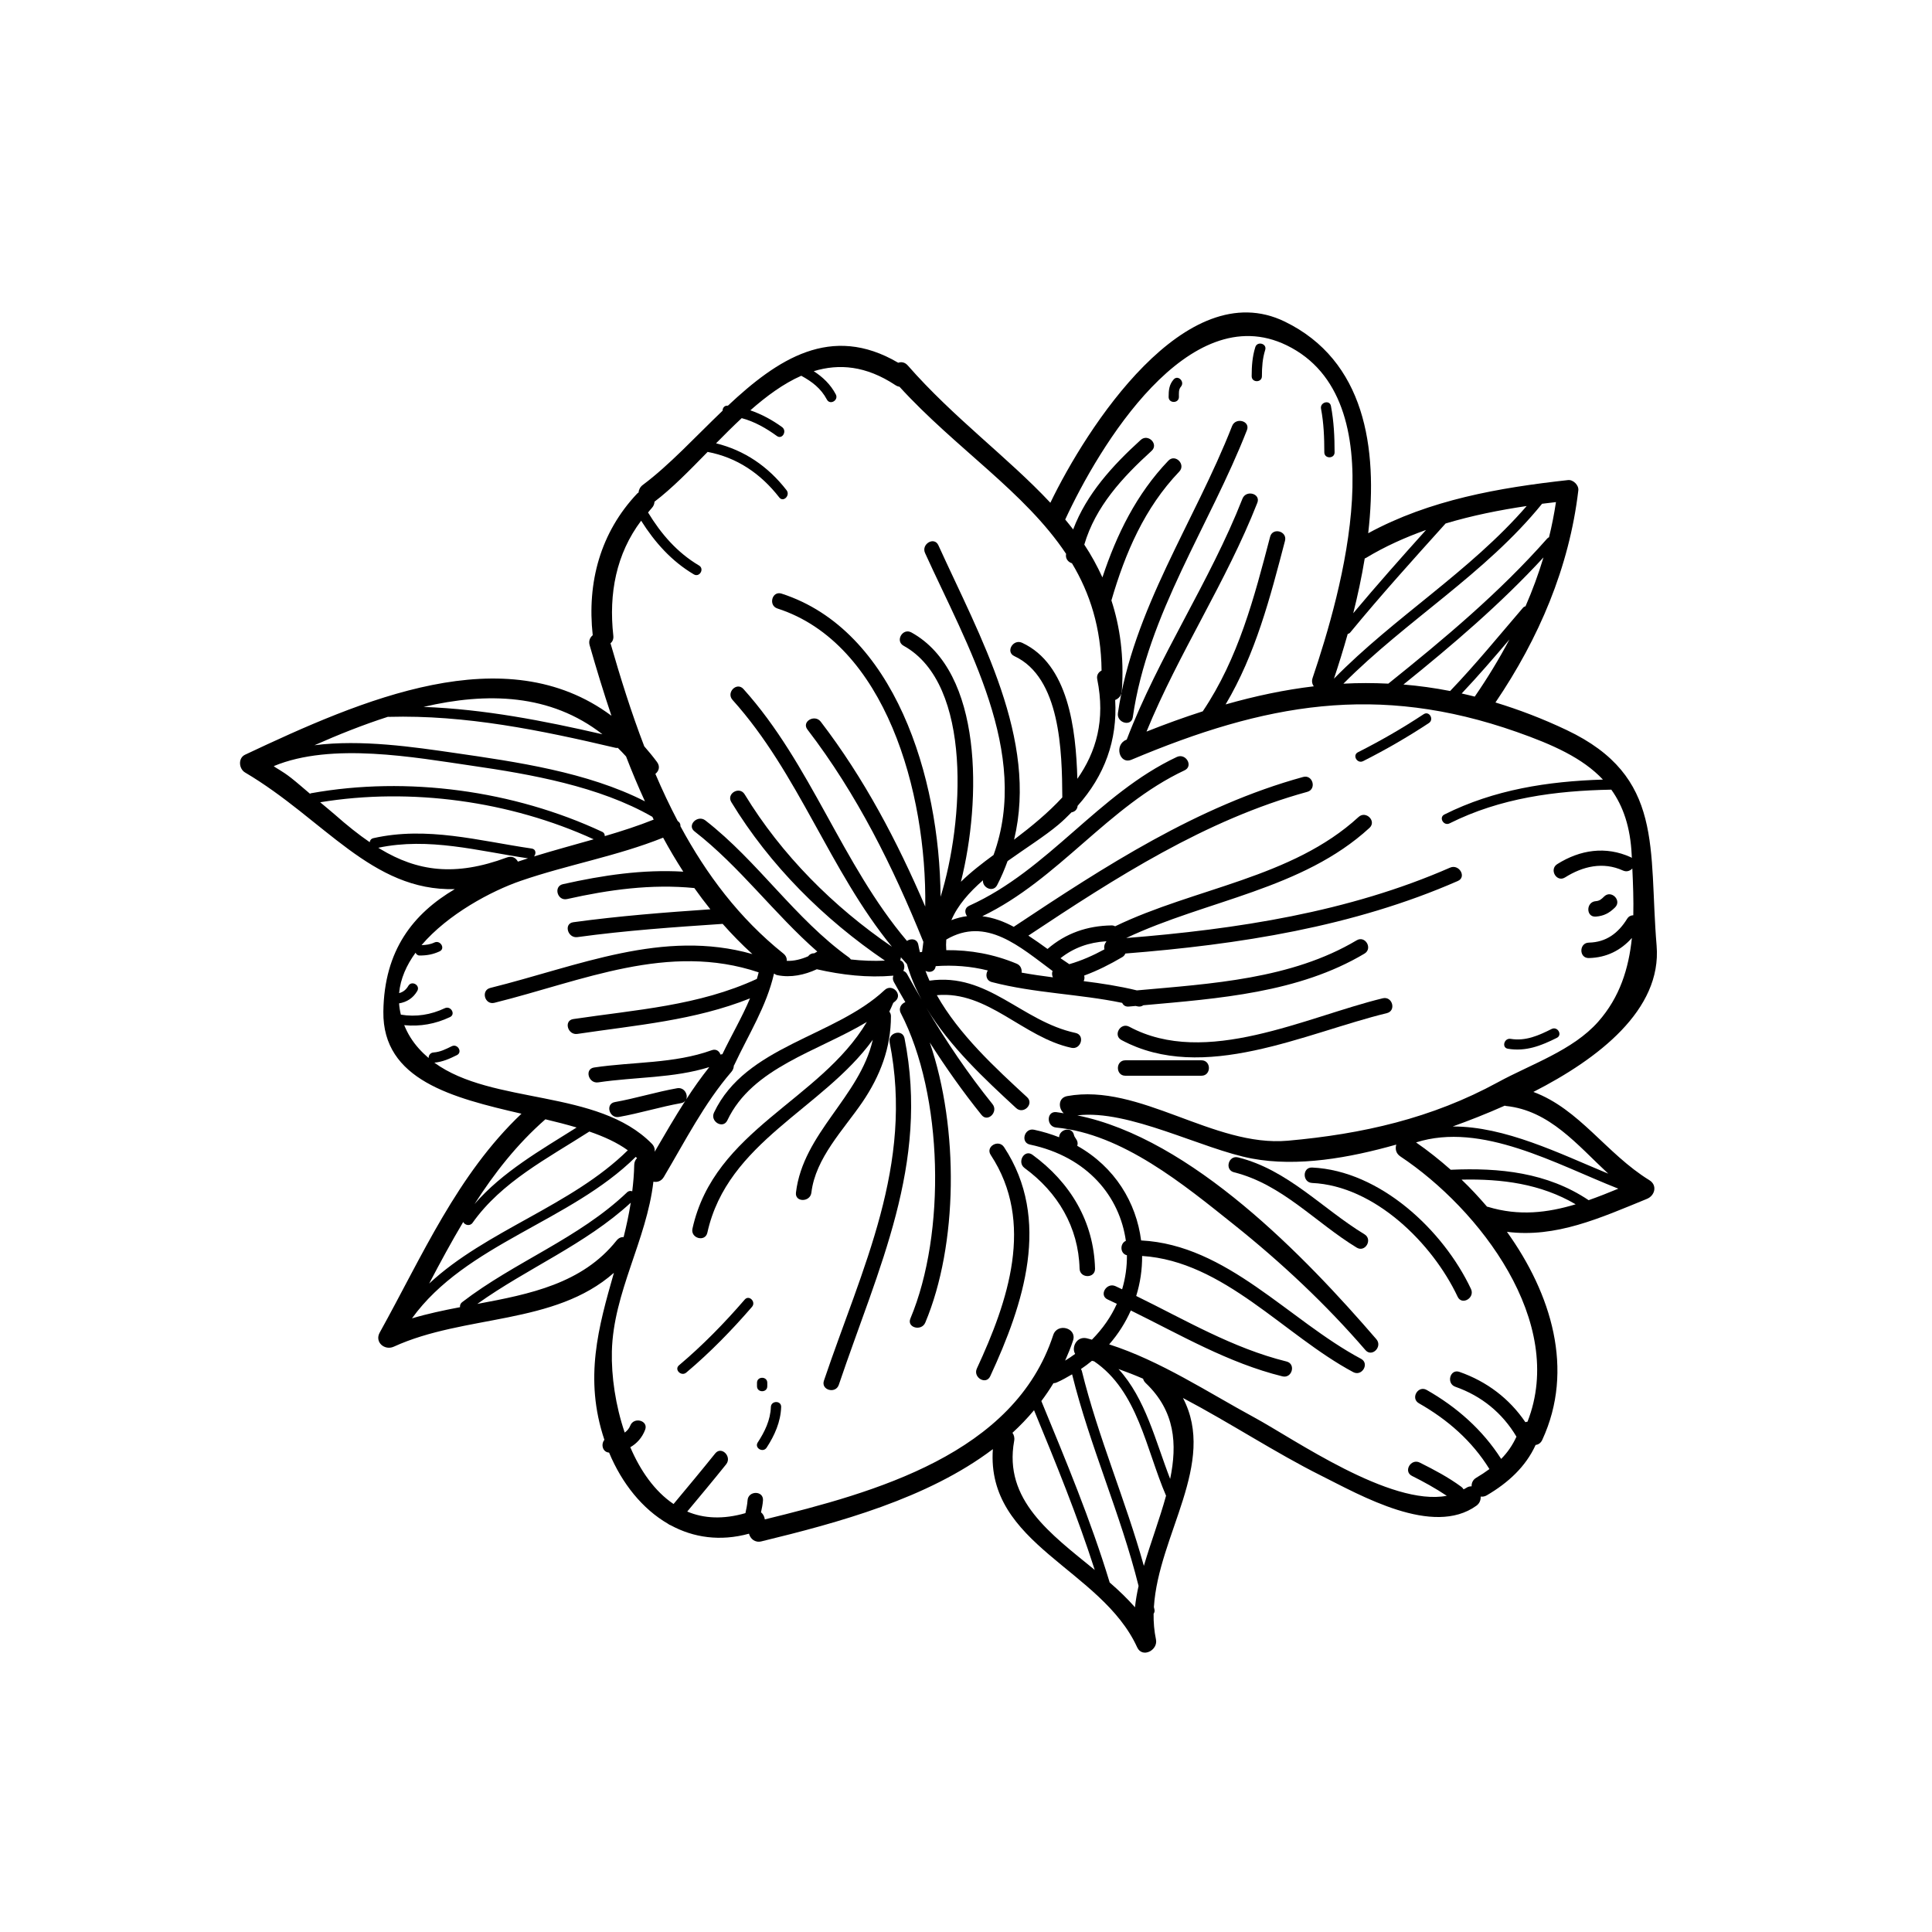 <?xml version="1.0" encoding="UTF-8"?>
<!-- Uploaded to: SVG Repo, www.svgrepo.com, Generator: SVG Repo Mixer Tools -->
<svg fill="#000000" width="800px" height="800px" version="1.1" viewBox="144 144 512 512" xmlns="http://www.w3.org/2000/svg">
 <g>
  <path d="m380.11 413.29c0-0.516-0.188-0.891-0.43-1.199 0.352-0.762 0.727-1.523 1.039-2.316 0.207-0.18 0.43-0.344 0.629-0.527 1.93-1.805-0.969-4.691-2.891-2.891-13.395 12.516-36.844 14.75-45.238 32.492-1.117 2.371 2.402 4.449 3.531 2.066 6.613-13.992 23.855-18.219 36.973-26.086-12.465 20.918-40.422 28.574-46.211 54.766-0.57 2.57 3.371 3.656 3.945 1.082 5.34-24.141 30.477-32.703 43.84-51.117-3.449 15.113-18.477 24.691-20.359 40.492-0.312 2.613 3.785 2.59 4.09 0 1.094-9.191 8.535-16.66 13.543-24.012 4.688-6.902 7.543-14.379 7.539-22.75z"/>
  <path d="m383.71 419.16c-0.52-2.59-4.453-1.492-3.945 1.082 6.469 32.551-7.289 59.668-17.418 89.656-0.84 2.504 3.109 3.57 3.945 1.094 10.445-30.961 24.047-58.469 17.418-91.832z"/>
  <path d="m406.55 450.07c11.777 17.898 4.566 38.824-3.668 56.594-1.102 2.379 2.422 4.453 3.531 2.066 8.871-19.156 16.277-41.551 3.672-60.73-1.445-2.188-4.992-0.141-3.535 2.07z"/>
  <path d="m415.53 453.55c8.793 6.422 14.277 15.664 14.57 26.652 0.074 2.629 4.16 2.641 4.098 0-0.336-12.539-6.594-22.867-16.594-30.184-2.141-1.555-4.176 1.992-2.074 3.531z"/>
  <path d="m462.4 424.99h-20.172c-2.629 0-2.629 4.09 0 4.09h20.172c2.633-0.004 2.633-4.09 0-4.09z"/>
  <path d="m441.2 419.62c21.68 11.645 48.668-1.859 70.332-7.129 2.559-0.621 1.473-4.566-1.094-3.934-20.402 4.957-46.895 18.426-67.168 7.535-2.328-1.246-4.387 2.285-2.07 3.527z"/>
  <path d="m505.6 471.1c-11.246-6.84-20.332-17.098-33.492-20.375-2.555-0.641-3.641 3.305-1.082 3.941 12.734 3.18 21.613 13.332 32.512 19.965 2.258 1.375 4.309-2.16 2.062-3.531z"/>
  <path d="m491.73 453.41c-2.637-0.117-2.625 3.969 0 4.09 16.516 0.754 31.871 15.957 38.562 30.152 1.125 2.383 4.648 0.309 3.531-2.066-7.344-15.578-24.109-31.352-42.094-32.176z"/>
  <path d="m566.89 386.91c2.133-0.156 3.606-0.945 5.113-2.434 1.875-1.859-1.02-4.746-2.891-2.891-0.695 0.684-1.195 1.16-2.215 1.234-2.621 0.188-2.641 4.277-0.008 4.09z"/>
  <path d="m444.2 334.08c3.945-27.441 20.305-50.664 30.25-76.082 0.961-2.457-2.988-3.512-3.934-1.09-9.965 25.449-26.301 48.582-30.254 76.082-0.375 2.578 3.562 3.691 3.938 1.09z"/>
  <path d="m581.1 456.76c-11.422-7.031-18.504-18.832-30.738-23.387 17.199-8.781 34.082-21.75 32.656-38.777-2.156-25.762 2.133-44.797-23.82-57.117-6.414-3.047-12.691-5.426-18.887-7.316 11.48-16.941 19.555-35.762 21.961-56.211 0.168-1.367-1.367-2.875-2.719-2.727-18.285 2.019-36.703 5.234-52.965 14.086 2.613-22.766-0.922-45.762-22.082-56.07-26.359-12.836-52.609 28.223-62.148 47.996-11.262-12.031-25.617-22.484-37.789-36.387-0.777-0.883-1.707-0.996-2.535-0.719-17.824-10.465-32.027-0.906-45.137 11.383-0.031 0-0.059-0.012-0.086-0.012-0.887-0.031-1.324 0.645-1.316 1.336-7.215 6.902-14.121 14.438-21.145 19.672-0.734 0.551-1.066 1.285-1.137 2.031-0.109 0.086-0.227 0.121-0.332 0.23-9.785 10.348-13.34 23.562-11.805 37.57-0.715 0.59-1.148 1.5-0.812 2.664 1.777 6.219 3.68 12.469 5.773 18.676-28.133-20.938-66.223-4.223-97.098 10.328-1.906 0.898-1.641 3.738 0 4.707 21.02 12.426 33.52 31.488 55.59 30.91-10.969 6.484-18.723 16.102-18.938 32.461-0.238 18.148 18.324 22.836 36.602 27.059-17.008 16.121-26.301 37.711-37.57 58.004-1.41 2.543 1.324 4.828 3.727 3.734 18.816-8.59 42.547-5.637 58.34-19.574-4.055 14.223-7.996 27.977-2.519 44.266-0.957 1.129-0.535 3.25 1.238 3.375 3.414 8.195 8.844 14.953 15.637 18.879 0.211 0.176 0.441 0.309 0.695 0.383 6.039 3.273 13.098 4.328 20.746 2.231 0.348 1.328 1.566 2.457 3.289 2.035 20.344-4.949 44.027-11.332 61.34-24.445-1.797 25.352 28.73 31.699 38.246 52.527 1.355 2.957 5.578 0.762 4.977-2.098-0.473-2.266-0.656-4.535-0.625-6.812 0.211-0.281 0.316-0.648 0.23-1.09-0.047-0.227-0.105-0.441-0.152-0.672 1.184-19.109 16.758-38.137 7.699-55.41 12.496 6.586 24.617 14.582 36.512 20.52 10.586 5.297 29.734 16.332 41.25 8.031 0.887-0.641 1.18-1.547 1.137-2.422 0.516 0.055 1.043 0.004 1.605-0.324 5.606-3.281 10.312-7.543 12.957-13.359 0.707-0.09 1.367-0.48 1.773-1.367 8.59-18.609 2.394-38.699-9.371-55.113 13.008 1.648 24.656-3.641 37.074-8.723 2.144-0.848 2.852-3.625 0.672-4.961zm-10.895-1.723c-12.934-5.356-27.363-12.551-41.223-12.508 4.098-1.473 8.852-3.316 13.805-5.523 0.102 0.023 0.168 0.082 0.273 0.086 11.59 1.18 18.938 10.332 27.145 17.945zm-35.383-126.43c-1.152-0.297-2.309-0.562-3.461-0.828 4.363-4.621 8.531-9.445 12.656-14.309-2.762 5.211-5.832 10.266-9.195 15.137zm13.457-23.938c-0.23 0.051-0.469 0.156-0.676 0.402-6.332 7.367-12.531 14.988-19.254 22-0.016 0.016-0.016 0.035-0.035 0.055-4.152-0.812-8.281-1.379-12.383-1.723 13.02-10.488 25.766-21.371 37.109-33.68-1.332 4.41-2.918 8.73-4.762 12.945zm8.07-27.609c-0.48 3.148-1.082 6.258-1.844 9.32-0.172 0.07-0.332 0.18-0.492 0.352-12.609 14.281-27.262 26.539-42.09 38.438-3.981-0.191-7.945-0.207-11.906 0.012 16.727-16.828 37.605-29.129 52.648-47.68 1.234-0.156 2.457-0.293 3.684-0.441zm-7.758 1.039c-15.043 17.355-35.031 29.402-51.078 45.758 1.211-3.641 2.457-7.633 3.648-11.859 0.238-0.047 0.484-0.156 0.695-0.418 8.121-9.871 16.688-19.352 25.242-28.852 6.996-2.098 14.211-3.547 21.492-4.629zm-42.922 13.887c0.09-0.047 0.176-0.039 0.273-0.098 5.094-3.09 10.461-5.477 15.977-7.445-6.539 7.266-13.02 14.586-19.297 22.07 1.18-4.68 2.231-9.566 3.047-14.527zm-199.88 22.488c0.523-0.43 0.852-1.094 0.746-2.023-1.246-11.145 0.77-21.684 7.375-30.457 3.613 5.723 8.051 10.723 13.961 14.219 1.512 0.898 2.887-1.461 1.375-2.352-5.801-3.43-10.047-8.367-13.504-14.047 0.344-0.395 0.629-0.801 0.992-1.184 0.5-0.523 0.68-1.109 0.715-1.676 4.613-3.5 9.273-8.277 14.082-13.195 7.769 1.473 14.078 5.754 18.984 12.07 1.078 1.391 2.992-0.555 1.926-1.926-4.914-6.332-11.176-10.566-18.68-12.418 2.227-2.266 4.488-4.523 6.797-6.672 3.375 0.887 6.523 2.695 9.324 4.731 1.422 1.039 2.781-1.328 1.375-2.359-2.551-1.855-5.402-3.41-8.41-4.445 4.316-3.797 8.797-7.09 13.496-9.16 2.832 1.543 5.223 3.34 6.793 6.309 0.828 1.559 3.176 0.176 2.359-1.375-1.414-2.676-3.445-4.586-5.844-6.144 6.695-2.051 13.844-1.461 21.625 3.684 0.371 0.246 0.734 0.383 1.094 0.434 14.898 16.332 33.23 27.875 44.16 44.297 0 0.012-0.004 0.023-0.012 0.035-0.23 1.258 0.594 2.16 1.562 2.453 4.762 7.941 7.734 17.098 7.848 28.43-0.781 0.395-1.375 1.188-1.152 2.281 2.203 10.883-0.281 19.281-5.266 26.41-0.379-13.324-2.402-30.371-14.645-36.051-2.379-1.098-4.453 2.422-2.066 3.531 12.219 5.668 12.656 25.191 12.723 37.453-3.684 4-8.098 7.648-12.781 11.191 6.418-26.609-9.035-53.75-20.062-78.02-1.09-2.398-4.609-0.316-3.531 2.062 11.156 24.555 27.992 52.91 18.156 80.012-2.977 2.191-6.004 4.508-8.652 7.106 5.445-21.68 5.84-55.609-13.125-66.074-2.309-1.273-4.375 2.258-2.062 3.531 18.461 10.188 15.863 47.109 9.793 66.523-0.215-31.66-12.184-70.684-42.137-80.344-2.519-0.812-3.582 3.141-1.09 3.945 28.625 9.23 39.598 48.742 39.168 78.996-7.445-17.312-16.152-33.941-27.695-49-1.582-2.066-5.141-0.031-3.531 2.066 13.156 17.16 22.652 36.328 30.73 56.285-0.098 0.918-0.227 1.777-0.344 2.66-0.191 0.023-0.383 0.055-0.57 0.086-0.145-0.645-0.309-1.285-0.418-1.941-0.277-1.633-1.934-1.797-3.019-1.059-17.27-20.379-25.387-46.812-43.336-66.762-1.77-1.965-4.648 0.938-2.891 2.891 17.551 19.496 25.715 45.211 42.246 65.414-15.523-10.602-29.25-24.324-39.035-40.395-1.367-2.246-4.906-0.195-3.531 2.062 10.207 16.773 24.504 31 40.719 42.02-3.039 0.133-6.051 0.02-9.043-0.316-0.125-0.176-0.258-0.352-0.457-0.5-14.379-10.309-24.148-25.508-38.09-36.344-2.055-1.598-4.969 1.273-2.891 2.891 12.062 9.375 21.121 21.855 32.543 31.859-0.25 0.152-0.5 0.309-0.766 0.449-0.719-0.016-1.301 0.297-1.656 0.805-1.82 0.789-3.762 1.293-5.672 1.211 0.059-0.672-0.18-1.367-0.906-1.949-11.668-9.344-20.379-20.969-27.266-33.73 0.035-0.453-0.105-0.934-0.559-1.266-0.051-0.035-0.109-0.066-0.16-0.105-2.141-4.07-4.106-8.242-5.918-12.5 0.91-0.742 1.34-1.93 0.418-3.168-1.098-1.477-2.227-2.836-3.367-4.141-3.445-8.973-6.316-18.172-8.945-27.305zm117.24 88.531c-2.777-0.348-5.543-0.754-8.293-1.25 0.105-0.91-0.246-1.926-1.309-2.367-6.09-2.539-12.309-3.652-18.656-3.586-0.074-0.961-0.074-1.895 0.004-2.812 10.594-6.227 19.527 1.953 28.168 8.332-0.219 0.527-0.168 1.137 0.086 1.684zm-40.461-4.516c0.105-0.258 0.16-0.523 0.172-0.805 0.527 0.605 1.055 1.211 1.602 1.797 0.918 3.266 2.246 6.402 3.883 9.41-1.293-2.227-2.59-4.465-3.824-6.727-0.258-0.473-0.621-0.727-1.004-0.867 0.52-1.047 0.266-2.438-0.828-2.809zm-78.914-59.898c-15.637-3.602-31.398-6.664-47.422-7.254 16.832-3.941 33.633-3.512 47.422 7.254zm-56.824-4.641c0.051 0 0.09 0.023 0.145 0.023 20.414-0.559 40.359 3.551 60.141 8.203 0.223 0.055 0.422 0.051 0.609 0.012 0.742 0.727 1.465 1.484 2.188 2.281 1.551 4.019 3.211 7.992 5.008 11.895-15.289-7.789-34.18-10.473-50.387-12.82-10.766-1.562-24.727-3.641-37.195-2.051 6.281-2.781 12.848-5.414 19.492-7.543zm-20.688 20.391c-1.664-1.387-3.266-2.832-4.973-4.172-2.5-1.961-4.144-2.656-4.621-3.144 15.352-6.394 37.43-2.289 52.523-0.102 15.453 2.238 33.75 5.438 47.812 13.543 0.121 0.242 0.23 0.488 0.352 0.734-4.055 1.629-8.434 3.043-12.973 4.379 0.039-0.441-0.137-0.891-0.68-1.145-23.438-10.957-51.645-14.812-77.133-10.223-0.125 0.027-0.211 0.082-0.309 0.129zm15.84 12.852c-3.027-2.07-6.074-4.516-9.262-7.336-1.266-1.117-2.594-2.152-3.871-3.25 24.031-3.953 50.375-0.309 72.484 9.812-5.215 1.484-10.566 2.934-15.805 4.539 0.586-0.727 0.535-1.918-0.613-2.086-14.082-2.062-27.754-5.953-41.973-2.75-0.617 0.152-0.914 0.598-0.961 1.07zm2.773 1.785c-0.004 0-0.004 0-0.004-0.004-0.172-0.102-0.336-0.203-0.504-0.309 13.406-2.832 26.41 0.836 39.68 2.801-0.898 0.281-1.789 0.574-2.68 0.871-0.52-0.977-1.535-1.613-2.91-1.102-13.809 5.133-23.75 3.656-33.582-2.258zm14.348 56.637c2.172-0.195 4.031-1.027 5.977-1.996 1.578-0.781 0.195-3.133-1.375-2.352-1.547 0.766-3.059 1.531-4.812 1.648-0.883 0.066-1.316 0.781-1.309 1.473-1.828-1.566-3.488-3.336-4.836-5.5-0.676-1.078-1.184-2.152-1.629-3.211 4.195 0.406 8.246-0.297 12.133-2.141 1.586-0.75 0.207-3.098-1.375-2.352-3.672 1.742-7.633 2.379-11.645 1.707-0.25-1.008-0.406-2-0.473-2.988 2.051-0.348 3.707-1.379 4.816-3.273 0.891-1.523-1.465-2.887-2.359-1.371-0.609 1.047-1.406 1.656-2.449 1.926 0.352-3.809 1.953-7.402 4.359-10.707 0.195 0.406 0.516 0.746 1.102 0.742 1.934-0.004 3.512-0.289 5.269-1.098 1.598-0.734 0.211-3.082-1.375-2.352-1.152 0.535-2.211 0.66-3.41 0.695 6.973-8.184 18.438-14.332 26.293-17.035 12.473-4.293 25.477-6.531 37.73-11.441 1.668 3.074 3.449 6.074 5.34 9.008-10.742-0.637-21.355 0.953-31.895 3.316-2.574 0.574-1.48 4.516 1.09 3.945 11.164-2.5 22.355-4.035 33.738-2.918 1.355 1.918 2.777 3.793 4.246 5.633-12.141 0.832-24.262 1.773-36.324 3.426-2.606 0.359-1.492 4.297 1.09 3.945 12.777-1.75 25.629-2.644 38.492-3.508 2.469 2.793 5.078 5.473 7.879 8.004-23.688-6.723-46.066 3.152-69.461 8.973-2.559 0.637-1.473 4.578 1.09 3.941 23.406-5.824 46.066-16.105 70.035-8.07-0.137 0.59-0.312 1.16-0.48 1.738-15.457 7.144-32.016 8.156-48.645 10.641-2.602 0.383-1.492 4.324 1.09 3.934 15.66-2.336 31.051-3.559 45.742-9.418-2.117 5.031-4.926 9.801-7.324 14.793-0.168 0.031-0.336 0.031-0.5 0.102-0.316-0.91-1.152-1.582-2.332-1.152-9.969 3.594-20.793 3.027-31.164 4.578-2.602 0.395-1.492 4.324 1.09 3.941 9.805-1.465 19.922-1.078 29.434-4.047-2.191 2.762-4.227 5.629-6.125 8.586 0.578-1.285-0.504-3.316-2.398-2.984-5.559 0.988-10.949 2.676-16.5 3.668-2.594 0.465-1.492 4.402 1.082 3.941 5.551-0.988 10.949-2.676 16.5-3.668 0.559-0.102 0.922-0.379 1.16-0.727-2.852 4.457-5.527 9.035-8.188 13.617 0.09-0.711-0.102-1.457-0.75-2.125-14.371-14.625-42.242-10.227-57.645-21.488zm29.434 15.008c2.848 0.68 5.629 1.387 8.273 2.176-9.574 6.031-19.629 11.734-27.059 20.289 5.258-8.195 11.254-15.871 18.785-22.465zm-21.781 27.211c0.395 0.828 1.77 1.223 2.484 0.215 7.703-10.863 19.941-17.121 30.945-24.18 3.914 1.344 7.402 2.941 10.188 4.969-14.977 14.75-37.473 21.195-52.637 35.312 2.898-5.519 5.848-10.996 9.02-16.316zm-0.848 22.582c-4.332 0.828-8.621 1.734-12.73 2.961 14.227-19.715 41.996-25.645 59.293-42.789 0.117 0.105 0.242 0.211 0.352 0.316-0.422 0.438-0.73 1.012-0.746 1.789-0.047 2.394-0.25 4.715-0.527 7.008-0.434-0.16-0.941-0.133-1.371 0.281-12.855 12.258-29.77 18.379-43.727 29.121-0.449 0.355-0.59 0.844-0.543 1.312zm4.578-0.863c13.254-9.477 28.574-15.707 40.672-26.824-0.492 3.098-1.145 6.133-1.891 9.113-0.648-0.039-1.324 0.215-1.891 0.934-9.094 11.402-22.941 14.18-36.891 16.777zm142.28 36.285c0.156-0.848-0.055-1.566-0.453-2.133 2.035-1.867 3.949-3.859 5.719-5.984 5.762 13.961 11.473 27.945 16.086 42.328-11.684-9.543-24.207-18.543-21.352-34.211zm32.016 44.105c-2.016-2.301-4.301-4.484-6.731-6.59-0.012-0.035 0.004-0.07-0.012-0.105-4.969-16.363-11.562-32.152-18.07-47.953 1.133-1.516 2.211-3.082 3.203-4.734 0.277-0.004 0.551-0.055 0.84-0.18 1.465-0.637 2.781-1.406 4.106-2.172 4.711 19.062 12.883 37.051 17.617 56.086-0.426 1.887-0.75 3.773-0.953 5.648zm2.352-10.965c-4.836-17.402-12.102-34.066-16.43-51.645-0.055-0.207-0.137-0.383-0.25-0.523 1.031-0.684 1.996-1.426 2.926-2.188 0.191 0.055 0.395 0.098 0.578 0.145 11.602 7.898 13.758 23.336 19.059 35.609-1.668 6.106-4.055 12.371-5.883 18.602zm6.969-23.051c-3.91-10.062-6.504-21.246-13.688-29.121 2.18 0.781 4.352 1.621 6.508 2.562 0.121 0.402 0.324 0.801 0.711 1.164 7.809 7.441 8.371 16.16 6.469 25.395zm94.711-15.172c-0.191 0.047-0.395 0.066-0.57 0.141-4.231-6.246-10.219-10.793-17.477-13.332-2.492-0.883-3.559 3.074-1.09 3.941 6.953 2.434 12.48 6.961 16.199 13.227-1.023 2.231-2.367 4.207-4.055 5.894-4.922-7.715-11.773-13.75-19.73-18.273-2.297-1.305-4.359 2.223-2.07 3.527 7.602 4.324 14.098 9.992 18.691 17.434-1.098 0.812-2.242 1.578-3.449 2.281-0.973 0.562-1.305 1.438-1.27 2.301-0.473-0.016-0.969 0.082-1.477 0.449-0.203 0.145-0.441 0.215-0.656 0.348-0.141-0.246-0.332-0.48-0.605-0.68-3.449-2.535-7.188-4.508-11.004-6.414-2.352-1.176-4.422 2.352-2.066 3.531 3.188 1.594 6.273 3.305 9.227 5.273-14.957 2.848-40.465-15.043-50.949-20.727-12.262-6.637-24.969-15.062-38.52-19.402 2.418-2.766 4.316-5.789 5.734-8.984 13.156 6.465 25.801 13.898 40.172 17.457 2.559 0.637 3.648-3.305 1.094-3.934-14.258-3.531-26.781-10.984-39.84-17.367 1.074-3.473 1.594-7.031 1.566-10.602 21.645 1.391 37.68 21.035 55.941 30.781 2.328 1.246 4.394-2.289 2.07-3.527-19.176-10.23-35.492-30.199-58.277-31.367-1.285-10.031-6.922-19.445-16.914-25.07 0.09-0.309 0.121-0.641 0.047-1.012-0.145-0.711-0.781-1.203-0.918-1.832-0.5-2.394-3.875-1.602-3.945 0.57-2.074-0.812-4.281-1.492-6.644-1.996-2.57-0.543-3.668 3.394-1.082 3.934 15.359 3.246 23.797 13.863 25.414 25.508-1.648 0.73-1.543 3.422 0.281 3.82 0.031 3.031-0.387 6.055-1.273 9.027-0.586-0.277-1.164-0.57-1.762-0.836-2.383-1.078-4.465 2.445-2.066 3.531 0.812 0.367 1.617 0.766 2.43 1.148-1.535 3.43-3.762 6.629-6.609 9.508-0.473-0.117-0.934-0.277-1.402-0.379-2.641-0.578-4.086 2.41-3.039 4.144-0.863 0.621-1.719 1.223-2.656 1.785 0.762-1.723 1.492-3.473 2.098-5.332 1.098-3.352-4.172-4.769-5.254-1.445-10.297 31.535-47.273 41.715-76.43 48.855-0.102-0.75-0.441-1.438-1.012-1.867 0.227-1.055 0.457-2.102 0.527-3.184 0.168-2.629-3.918-2.621-4.09 0-0.074 1.152-0.328 2.266-0.562 3.387-5.914 1.715-11.062 1.426-15.422-0.418 3.461-4.152 6.926-8.297 10.309-12.516 1.633-2.035-1.246-4.941-2.891-2.891-3.621 4.516-7.34 8.961-11.043 13.41-5.012-3.379-8.801-8.828-11.461-15.047 1.727-0.996 3.113-2.504 3.926-4.621 0.945-2.469-3.008-3.527-3.945-1.094-0.312 0.805-0.848 1.371-1.465 1.832-2.449-7.184-3.562-14.965-3.402-21.531 0.383-15.617 9.211-29.457 11.004-44.961 1.004 0.203 2.098-0.109 2.769-1.254 5.637-9.492 10.66-19.445 17.91-27.859 0.453-0.523 0.613-1.102 0.641-1.656 0.035-0.059 0.082-0.09 0.109-0.152 3.828-8.16 8.52-15.492 10.516-24.152 0.02-0.02 0.047-0.047 0.066-0.066 0.223 0.188 0.5 0.336 0.863 0.414 3.527 0.715 7.164-0.055 10.434-1.57 6.707 1.523 13.43 2.293 20.297 1.699-0.195 0.492-0.207 1.078 0.125 1.676 0.977 1.797 2.019 3.562 3.039 5.336-1.059 0.406-1.891 1.605-1.203 2.922 11.281 21.758 12.004 58.398 2.543 80.926-1.023 2.422 2.938 3.473 3.945 1.082 8.641-20.582 8.977-51.453 1.184-74.238 4.246 6.629 8.781 13.078 13.734 19.219 1.652 2.055 4.527-0.855 2.891-2.887-6.481-8.039-12.254-16.594-17.512-25.469 6.133 10.172 15.539 18.918 23.785 26.527 1.934 1.785 4.832-1.102 2.891-2.891-8.387-7.738-18.047-16.602-23.91-27.031 13.492-1.246 22.836 11.184 35.664 13.949 2.574 0.555 3.668-3.387 1.094-3.941-14.367-3.094-23.191-16.07-38.711-13.855-0.383-0.852-0.73-1.715-1.055-2.586 1.066 0.523 2.453 0.277 2.695-1.211 0-0.016 0.004-0.031 0.004-0.051 4.684-0.328 9.285 0.012 13.809 1.145-0.664 1.055-0.473 2.676 1.082 3.082 11.348 2.957 23.113 3.133 34.535 5.508 0.281 0.613 0.848 1.062 1.758 0.977 0.598-0.059 1.215-0.105 1.82-0.16 0.125 0.035 0.258 0.055 0.383 0.09 0.66 0.172 1.211 0.035 1.637-0.273 19.922-1.785 41.156-3.289 58.609-13.684 2.262-1.352 0.207-4.883-2.066-3.531-17.32 10.312-38.551 11.496-58.25 13.273-4.656-1.137-9.371-1.855-14.102-2.449 0.223-0.469 0.289-0.988 0.133-1.477 3.512-1.289 6.879-2.988 10.117-4.902 0.422-0.246 0.648-0.586 0.797-0.941 30.027-2.371 60.387-7.074 88.117-19.227 2.414-1.055 0.324-4.578-2.066-3.531-26.949 11.809-56.637 16.332-85.824 18.652 21.289-10.055 46.668-12.844 64.473-29.188 1.945-1.789-0.953-4.672-2.891-2.891-17.637 16.199-43.414 18.773-64.508 28.965-0.273-0.141-0.578-0.238-0.957-0.23-6.445 0.105-12.141 2.066-16.965 6.242-1.684-1.219-3.375-2.422-5.078-3.535 23.113-15.348 46.93-30.688 73.918-38.102 2.539-0.699 1.461-4.641-1.094-3.945-27.98 7.691-52.621 23.711-76.562 39.621-0.051 0.031-0.07 0.074-0.109 0.105-2.695-1.445-5.465-2.465-8.359-2.816 20.199-9.734 33.312-29.129 53.617-38.676 2.383-1.125 0.309-4.644-2.07-3.531-20.789 9.773-33.996 29.941-54.996 39.414-1.301 0.586-1.258 1.867-0.598 2.769-1.355 0.168-2.734 0.527-4.152 1.062 1.676-3.945 4.75-7.41 8.375-10.566-0.188 1.965 2.684 3.352 3.758 1.273 1.094-2.109 1.988-4.231 2.762-6.359 4.852-3.461 9.836-6.59 13.48-9.656 1.25-1.047 2.367-2.156 3.465-3.266 0.828-0.137 1.535-0.707 1.617-1.723 7.133-7.977 10.578-17.359 9.957-28.051 0.922-0.359 1.676-1.148 1.762-2.387 0.625-9.199-0.492-17.023-2.762-24 3.664-12.586 8.781-24.516 17.98-34.137 1.82-1.906-1.062-4.801-2.891-2.891-8.449 8.836-13.699 19.539-17.473 30.93-1.395-3.039-2.973-5.949-4.801-8.688 2.961-10.078 10.078-17.789 17.836-24.848 1.949-1.777-0.945-4.664-2.891-2.891-7.481 6.805-14.363 14.348-17.895 23.715-0.684-0.887-1.387-1.758-2.106-2.625 8.906-19.27 32.633-58.859 58.699-46.164 29.316 14.277 14.504 65.496 6.867 88.125-0.312 0.918-0.117 1.668 0.316 2.238-7.742 0.922-15.512 2.562-23.375 4.801 7.93-13.359 11.785-28.227 15.734-43.352 0.672-2.555-3.269-3.637-3.941-1.09-4.246 16.254-8.414 32.223-17.852 46.27-4.918 1.578-9.879 3.371-14.906 5.371 8.504-20.781 21.145-39.68 29.367-60.633 0.961-2.457-2.992-3.512-3.941-1.09-8.652 22.031-22.215 41.762-30.672 63.844-0.055 0.023-0.105 0.047-0.168 0.07-3.188 1.344-1.789 6.621 1.445 5.254 35.273-14.844 65.078-20.383 102.13-7.336 9.465 3.336 17.391 6.863 22.797 12.609-14.566 0.453-28.797 2.637-42.012 9.25-1.578 0.785-0.191 3.141 1.371 2.352 13.453-6.731 28.016-8.652 42.859-8.934 3.144 4.383 5.059 9.93 5.402 17.301 0.016 0.273 0.023 0.539 0.039 0.812-0.105-0.066-0.16-0.152-0.289-0.207-6.621-3.008-13.41-1.988-19.48 1.828-2.223 1.402-0.172 4.938 2.066 3.531 4.727-2.977 10.082-4.227 15.352-1.832 0.984 0.441 1.895 0.09 2.481-0.535 0.195 4.144 0.348 8.305 0.258 12.391-0.613 0.012-1.219 0.262-1.633 0.934-2.371 3.824-5.547 6.219-10.152 6.316-2.629 0.059-2.641 4.152 0 4.09 4.734-0.105 8.496-2.066 11.41-5.324-0.832 8.055-3.168 15.672-8.922 22.188-6.723 7.613-17.855 11.281-26.566 16.043-17.523 9.566-35.941 13.738-55.672 15.496-19.738 1.758-39.277-15.316-58.477-11.824-2.457 0.449-2.394 3.219-0.926 4.559-0.676-0.098-1.344-0.246-2.012-0.312-2.625-0.25-2.606 3.844 0 4.09 17.582 1.668 33.84 15.133 47.121 25.734 12.5 9.98 24.395 21.121 34.844 33.246 1.727 2 4.606-0.906 2.891-2.891-18.742-21.734-48.93-53.188-79.25-59.312 13.652-1.664 33.094 8.973 46.285 11.441 12.113 2.266 25.789-0.172 38.246-3.699-0.328 1.082-0.121 2.336 1.078 3.133 20.988 13.965 44.043 43.883 33.707 70.285zm-123.77-122.82c3.523-2.801 7.543-4.188 12.055-4.484 0.031 0.035 0.059 0.074 0.098 0.109-0.508 0.551-0.672 1.336-0.52 2.031-2.977 1.617-6.051 2.988-9.301 3.926-0.785-0.508-1.559-1.035-2.332-1.582zm113.24 65.879c-0.07-0.02-0.121-0.004-0.191-0.02-2.16-2.508-4.402-4.934-6.758-7.18 10.641-0.238 20.957 1.09 30.234 6.539-7.438 2.238-15.027 3.184-23.285 0.66zm26.723-1.754c-11-7.359-23.613-8.641-36.547-8.062-3.008-2.66-6.086-5.094-9.191-7.246 17.391-5.523 37.105 5.777 53.602 12.258-2.629 1.094-5.246 2.129-7.863 3.051z"/>
  <path d="m521.29 333.27c-5.602 3.699-11.422 7.055-17.418 10.082-1.57 0.797-0.188 3.144 1.375 2.352 5.992-3.027 11.809-6.387 17.41-10.082 1.473-0.961 0.105-3.324-1.367-2.352z"/>
  <path d="m543.61 421.93c4.769 0.789 8.762-0.781 12.969-2.887 1.57-0.781 0.188-3.133-1.375-2.352-3.465 1.738-6.898 3.269-10.863 2.621-1.723-0.297-2.461 2.336-0.73 2.617z"/>
  <path d="m348.29 516.87c-0.121 3.465-1.617 6.535-3.481 9.391-0.957 1.48 1.402 2.84 2.359 1.375 2.125-3.269 3.715-6.82 3.848-10.77 0.059-1.75-2.668-1.746-2.727 0.004z"/>
  <path d="m341.36 488.4c-5.375 6.219-11.129 12.117-17.418 17.418-1.344 1.133 0.594 3.055 1.926 1.93 6.289-5.301 12.043-11.199 17.418-17.418 1.141-1.324-0.777-3.262-1.926-1.93z"/>
  <path d="m347.34 511.37v-0.922c0-1.758-2.727-1.758-2.727 0v0.922c0.008 1.758 2.727 1.758 2.727 0z"/>
  <path d="m478.42 243.7c0.004-2.414 0.145-4.648 0.871-6.973 0.523-1.676-2.106-2.398-2.625-0.727-0.789 2.543-0.961 5.039-0.961 7.691-0.012 1.766 2.715 1.766 2.715 0.008z"/>
  <path d="m497.68 263.87c0-4.137-0.191-8.207-0.969-12.277-0.324-1.727-2.953-0.992-2.625 0.727 0.73 3.84 0.867 7.664 0.871 11.551 0 1.758 2.723 1.758 2.723 0z"/>
  <path d="m455.02 244.57c-1.199 1.395-1.316 2.832-1.32 4.625-0.012 1.762 2.719 1.758 2.727 0 0.004-0.926-0.133-1.945 0.52-2.707 1.137-1.312-0.777-3.254-1.926-1.918z"/>
 </g>
</svg>
